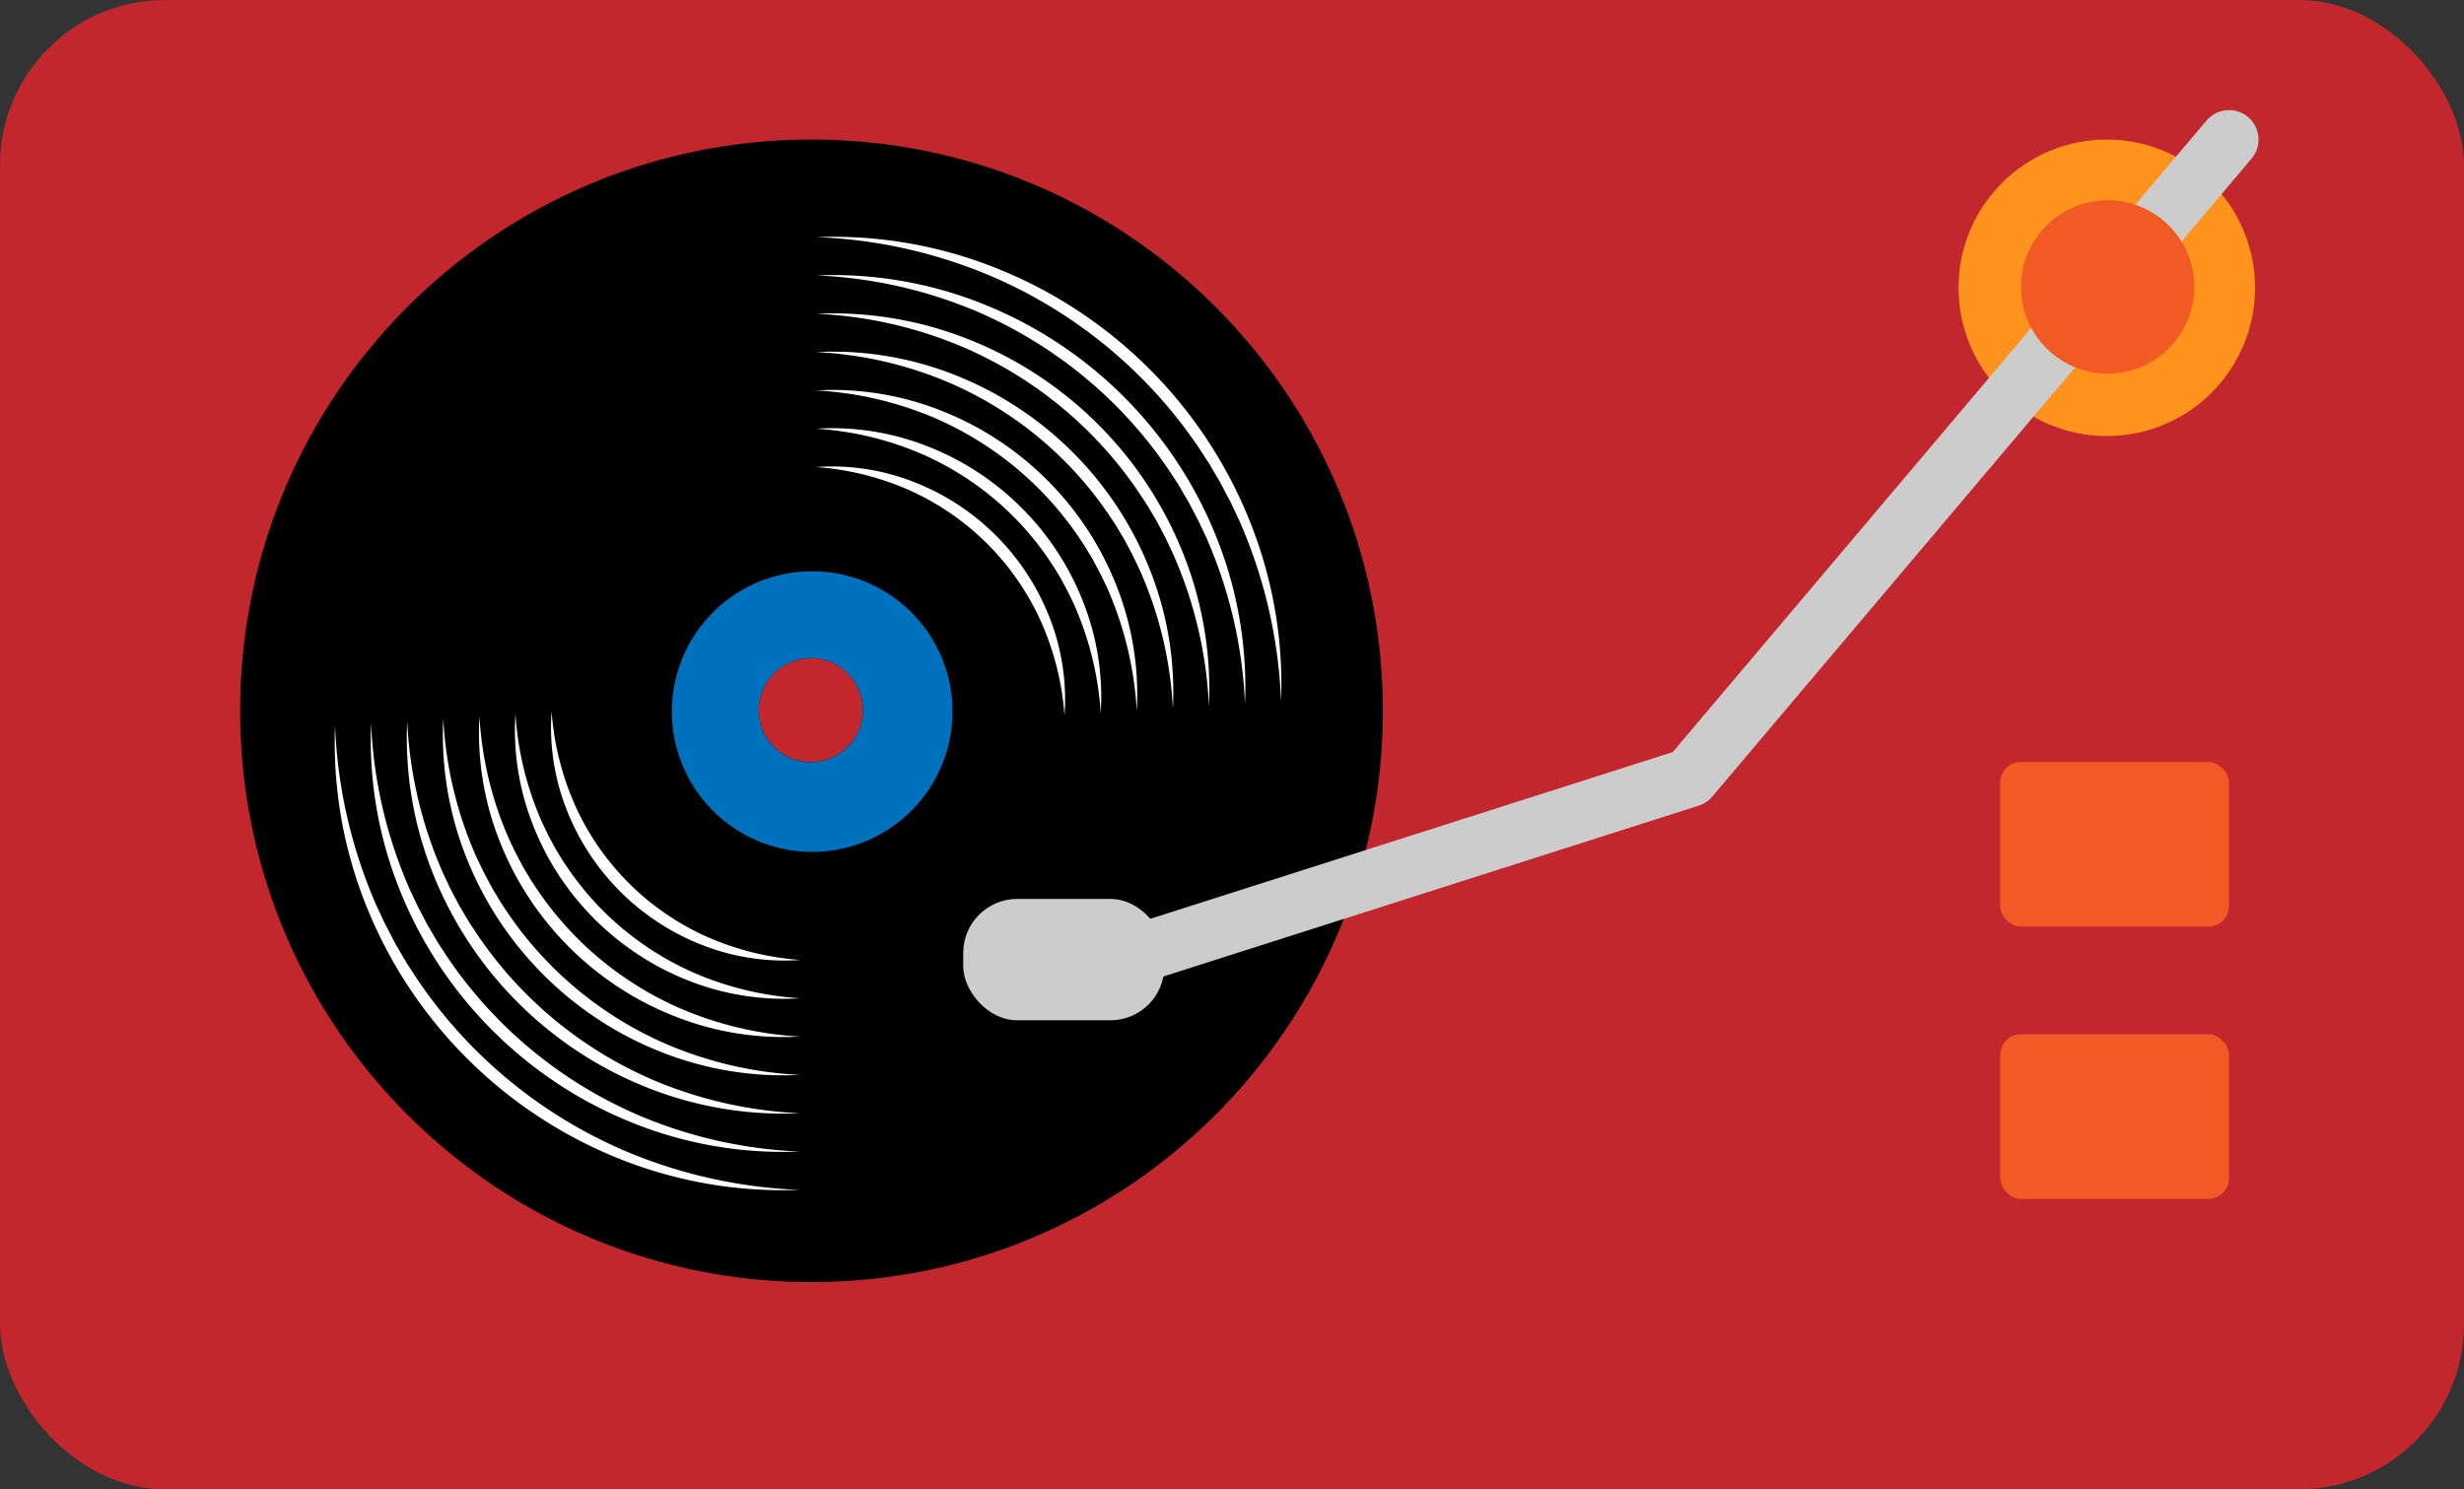 <svg xmlns="http://www.w3.org/2000/svg" viewBox="0 0 1421 859"><rect x="0" y="0" width="1421" height="859" fill="#333333" stroke="none"/><defs><style>.a{fill:#c1272d;}.b{fill:#0071bc;}.c{fill:#fff;}.d{fill:#ff931e;}.e{fill:none;stroke:#ccc;stroke-linecap:round;stroke-linejoin:round;stroke-width:34px;}.f{fill:#ccc;}.g{fill:#f15a24;}</style></defs><rect class="a" width="1421" height="859" rx="95.2"/><path d="M636.5,191C454.52,191,307,338.52,307,520.5S454.52,850,636.5,850,966,702.48,966,520.5,818.48,191,636.5,191Zm-.39,359.17a30.06,30.06,0,1,1,30.06-30.06A30.06,30.06,0,0,1,636.11,550.17Z" transform="translate(-168.5 -110.5)"/><path class="b" d="M636.89,440a80.93,80.93,0,1,0,80.93,80.93A80.93,80.93,0,0,0,636.89,440Zm-.78,110.21a30.06,30.06,0,1,1,30.06-30.06A30.06,30.06,0,0,1,636.11,550.17Z" transform="translate(-168.5 -110.5)"/><path class="c" d="M629.56,796.82A252.81,252.81,0,0,1,526,779a261.67,261.67,0,0,1-47.08-24.54,262.16,262.16,0,0,1-74.81-74.8,260.83,260.83,0,0,1-24.55-47.09A252.77,252.77,0,0,1,361.72,529a286.16,286.16,0,0,0,22.86,101.47c.78,2,1.79,3.95,2.69,5.92l2.77,5.89c.88,2,2,3.86,2.95,5.79l3,5.76.76,1.43.82,1.41,1.65,2.8,3.29,5.6c.53.94,1.12,1.85,1.72,2.75l1.78,2.72,3.56,5.43a274.32,274.32,0,0,0,73,73,275.24,275.24,0,0,0,45.51,25A285.93,285.93,0,0,0,629.56,796.82Z" transform="translate(-168.5 -110.5)"/><path class="c" d="M629.62,774.71A232.1,232.1,0,0,1,534,758.42a239.78,239.78,0,0,1-43.49-22.62,241.47,241.47,0,0,1-69.09-69.07,240.19,240.19,0,0,1-22.62-43.5,232.1,232.1,0,0,1-16.29-95.6,265.22,265.22,0,0,0,21.29,93.52c.72,1.87,1.65,3.64,2.48,5.46l2.56,5.42c.81,1.83,1.82,3.56,2.73,5.34l2.78,5.3.7,1.33.76,1.29,1.52,2.58,3,5.16c.49.87,1,1.7,1.59,2.53l1.64,2.51,3.28,5a254.28,254.28,0,0,0,67.27,67.29,254.25,254.25,0,0,0,41.92,23.08A264.76,264.76,0,0,0,629.62,774.71Z" transform="translate(-168.5 -110.5)"/><path class="c" d="M629.68,752.61A211.48,211.48,0,0,1,542,737.9a219.3,219.3,0,0,1-39.91-20.71,220.46,220.46,0,0,1-63.36-63.35,218.67,218.67,0,0,1-20.71-39.91,211.38,211.38,0,0,1-14.7-87.66,244.55,244.55,0,0,0,19.7,85.59c.66,1.71,1.52,3.33,2.28,5l2.35,5c.75,1.67,1.67,3.25,2.5,4.88l2.55,4.85c.42.81.87,1.61,1.34,2.39l1.39,2.36,2.79,4.72c1.91,3.11,4,6.12,6,9.18a233.22,233.22,0,0,0,61.55,61.56,234.11,234.11,0,0,0,38.33,21.17A244.36,244.36,0,0,0,629.68,752.61Z" transform="translate(-168.5 -110.5)"/><path class="c" d="M629.74,730.51A190.84,190.84,0,0,1,550,717.37a198.75,198.75,0,0,1-36.33-18.78A200.11,200.11,0,0,1,456.07,641a199,199,0,0,1-18.79-36.32,190.55,190.55,0,0,1-13.12-79.72,224.13,224.13,0,0,0,18.12,77.65c.61,1.54,1.39,3,2.08,4.52l2.14,4.49c1.45,3,3.07,5.88,4.6,8.82s3.34,5.72,5,8.59,3.62,5.54,5.42,8.32a212.32,212.32,0,0,0,55.82,55.83,213.51,213.51,0,0,0,34.74,19.25A223.74,223.74,0,0,0,629.74,730.51Z" transform="translate(-168.5 -110.5)"/><path class="c" d="M629.8,708.4A170,170,0,0,1,558,696.84,177.53,177.53,0,0,1,525.29,680a179.11,179.11,0,0,1-51.91-51.9,177.83,177.83,0,0,1-16.86-32.74A169.87,169.87,0,0,1,445,523.57a203.21,203.21,0,0,0,16.55,69.7c.54,1.39,1.24,2.71,1.87,4.06l1.93,4c1.31,2.68,2.77,5.28,4.14,7.92s3,5.13,4.51,7.7,3.25,5,4.87,7.46a191.51,191.51,0,0,0,50.1,50.11,191.8,191.8,0,0,0,31.16,17.32A203,203,0,0,0,629.8,708.4Z" transform="translate(-168.5 -110.5)"/><path class="c" d="M629.86,686.3a149.55,149.55,0,0,1-63.83-10,157.91,157.91,0,0,1-29.15-15A158.58,158.58,0,0,1,490.7,615.2a157.3,157.3,0,0,1-14.95-29.15,149.29,149.29,0,0,1-10-63.84,183,183,0,0,0,15,61.77c1.05,2.42,2.27,4.77,3.39,7.15s2.46,4.67,3.68,7,2.68,4.54,4,6.81,2.9,4.4,4.34,6.61a171,171,0,0,0,44.37,44.38,171.7,171.7,0,0,0,27.57,15.41A182.65,182.65,0,0,0,629.86,686.3Z" transform="translate(-168.5 -110.5)"/><path class="c" d="M629.92,664.2A129.17,129.17,0,0,1,574,655.79a137.56,137.56,0,0,1-79-79,128.88,128.88,0,0,1-8.39-55.9A162.18,162.18,0,0,0,500,574.68a150.94,150.94,0,0,0,76.12,76.13A162.24,162.24,0,0,0,629.92,664.2Z" transform="translate(-168.5 -110.5)"/><path class="c" d="M639.48,247.27A252.75,252.75,0,0,1,743,265.14a260.15,260.15,0,0,1,47.09,24.54,261.82,261.82,0,0,1,74.81,74.8,260.7,260.7,0,0,1,24.54,47.08,252.65,252.65,0,0,1,17.86,103.55,285.68,285.68,0,0,0-22.86-101.47c-.78-2-1.79-4-2.69-5.93L879,401.83c-.87-2-2-3.86-3-5.8l-3-5.75-.76-1.44-.82-1.4-1.65-2.8-3.29-5.6c-.53-1-1.13-1.85-1.73-2.76L863,373.57l-3.56-5.44a274.95,274.95,0,0,0-73-73,274.37,274.37,0,0,0-45.5-25A285.51,285.51,0,0,0,639.48,247.27Z" transform="translate(-168.5 -110.5)"/><path class="c" d="M639.42,269.37A232.24,232.24,0,0,1,735,285.66a239.91,239.91,0,0,1,43.5,22.63,241.27,241.27,0,0,1,69.08,69.07,239.58,239.58,0,0,1,22.63,43.5,231.88,231.88,0,0,1,16.28,95.6,265.21,265.21,0,0,0-21.28-93.53c-.72-1.87-1.65-3.64-2.49-5.46l-2.56-5.42c-.81-1.82-1.82-3.55-2.72-5.33l-2.79-5.31-.69-1.32-.76-1.29-1.52-2.58-3-5.16c-.49-.87-1-1.71-1.59-2.54l-1.64-2.5-3.28-5a253.88,253.88,0,0,0-67.28-67.28A254.54,254.54,0,0,0,733,290.64,265.08,265.08,0,0,0,639.42,269.37Z" transform="translate(-168.5 -110.5)"/><path class="c" d="M639.36,291.47A211.56,211.56,0,0,1,727,306.19a218.62,218.62,0,0,1,39.91,20.7,220.79,220.79,0,0,1,63.36,63.35A219.93,219.93,0,0,1,851,430.15a211.38,211.38,0,0,1,14.7,87.66A244.6,244.6,0,0,0,846,432.22c-.67-1.7-1.52-3.32-2.29-5l-2.35-5c-.74-1.67-1.66-3.25-2.49-4.88l-2.56-4.85c-.41-.82-.86-1.61-1.33-2.39l-1.4-2.36-2.78-4.72c-1.91-3.11-4-6.12-6-9.19a233.14,233.14,0,0,0-61.54-61.55A233.79,233.79,0,0,0,725,311.17,244.49,244.49,0,0,0,639.36,291.47Z" transform="translate(-168.5 -110.5)"/><path class="c" d="M639.3,313.58A190.69,190.69,0,0,1,719,326.71a199,199,0,0,1,36.32,18.79A199.78,199.78,0,0,1,813,403.12a199.05,199.05,0,0,1,18.78,36.33,190.69,190.69,0,0,1,13.13,79.72,223.87,223.87,0,0,0-18.13-77.65c-.6-1.55-1.38-3-2.08-4.52l-2.14-4.5c-1.44-3-3.07-5.88-4.59-8.82s-3.35-5.72-5-8.58-3.62-5.55-5.42-8.32a212.56,212.56,0,0,0-55.82-55.84A213.61,213.61,0,0,0,717,331.69,223.84,223.84,0,0,0,639.3,313.58Z" transform="translate(-168.5 -110.5)"/><path class="c" d="M639.24,335.68A170.21,170.21,0,0,1,711,347.24a178.11,178.11,0,0,1,32.73,16.87A179.24,179.24,0,0,1,795.66,416a177.57,177.57,0,0,1,16.87,32.74,170,170,0,0,1,11.55,71.78,203.55,203.55,0,0,0-16.55-69.71c-.54-1.38-1.25-2.7-1.88-4.05l-1.93-4c-1.3-2.68-2.76-5.27-4.13-7.91s-3-5.13-4.51-7.7-3.26-5-4.88-7.46a191.68,191.68,0,0,0-50.09-50.11A192.27,192.27,0,0,0,709,352.22,203.08,203.08,0,0,0,639.24,335.68Z" transform="translate(-168.5 -110.5)"/><path class="c" d="M639.18,357.78a149.56,149.56,0,0,1,63.83,10,156.63,156.63,0,0,1,29.15,14.94,158.45,158.45,0,0,1,46.19,46.17A157.91,157.91,0,0,1,793.3,458a149.62,149.62,0,0,1,10,63.84,183,183,0,0,0-15-61.76c-1-2.43-2.28-4.77-3.4-7.15s-2.45-4.67-3.67-7-2.68-4.54-4-6.81-2.89-4.4-4.33-6.6a170.64,170.64,0,0,0-44.37-44.38A170.6,170.6,0,0,0,701,372.75,182.48,182.48,0,0,0,639.18,357.78Z" transform="translate(-168.5 -110.5)"/><path class="c" d="M639.12,379.89a129,129,0,0,1,55.89,8.4,137.54,137.54,0,0,1,79,79,128.84,128.84,0,0,1,8.4,55.89,162.5,162.5,0,0,0-13.4-53.82A151,151,0,0,0,693,393.27,162.23,162.23,0,0,0,639.12,379.89Z" transform="translate(-168.5 -110.5)"/><circle class="d" cx="1215" cy="166" r="85.5"/><polyline class="e" points="1285.5 80.5 974.5 448.5 645.5 553.5"/><rect class="f" x="555.5" y="518.5" width="116" height="70" rx="31.14"/><circle class="g" cx="1215.5" cy="165.5" r="50"/><rect class="g" x="1153.5" y="439.5" width="132" height="95" rx="12"/><rect class="g" x="1153.5" y="596.5" width="132" height="95" rx="12"/></svg>